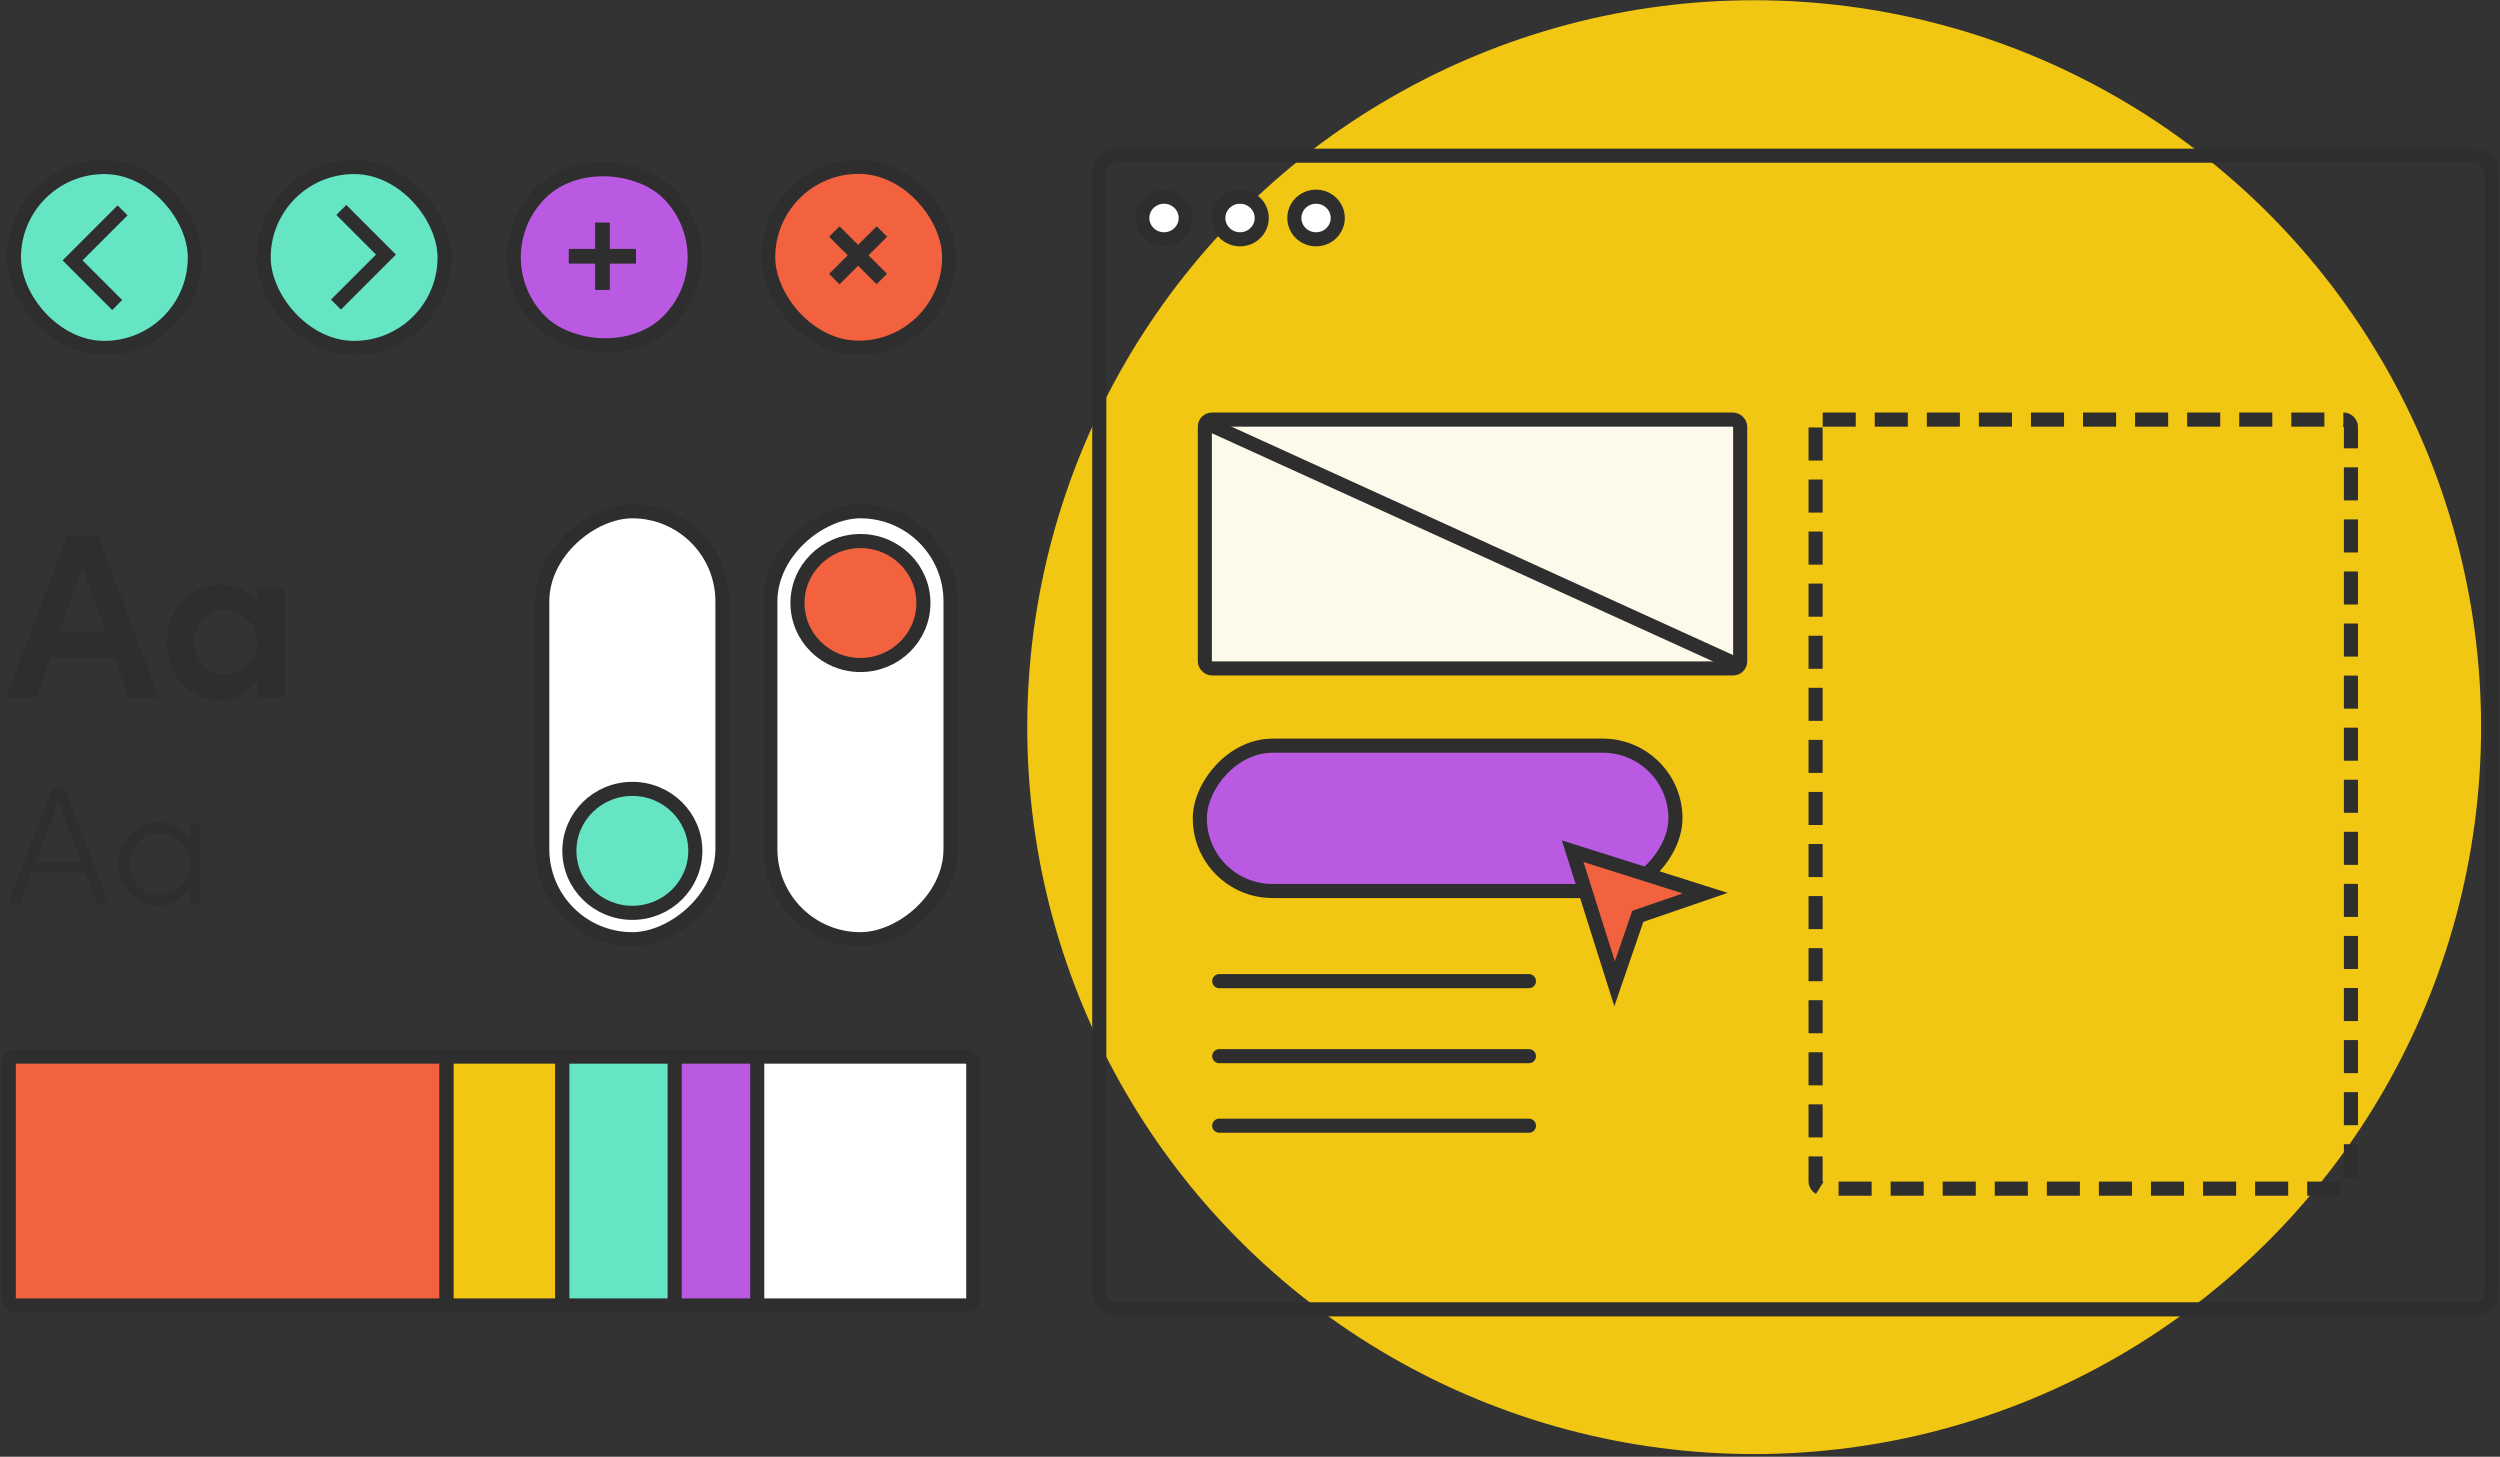 <?xml version="1.0" encoding="UTF-8"?> <svg xmlns="http://www.w3.org/2000/svg" width="532" height="310" viewBox="0 0 532 310" fill="none"><rect x="0" y="0" width="532" height="310" fill="#333333" stroke="none"/><circle cx="373.286" cy="154.737" r="154.687" fill="#F2C713"></circle><path fill-rule="evenodd" clip-rule="evenodd" d="M233.927 36.909C233.927 34.823 235.618 33.132 237.704 33.132H526.497C528.583 33.132 530.273 34.823 530.273 36.909V274.846C530.273 276.932 528.582 278.623 526.497 278.623H254.367H237.704C235.618 278.623 233.927 276.932 233.927 274.846L233.927 243.339V36.909Z" stroke="#2E2E2E" stroke-width="3"></path><path d="M252.323 46.39C252.323 48.873 250.275 50.923 247.703 50.923C245.131 50.923 243.083 48.873 243.083 46.39C243.083 43.906 245.131 41.856 247.703 41.856C250.275 41.856 252.323 43.906 252.323 46.39Z" fill="white" stroke="#2E2E2E" stroke-width="3"></path><path d="M268.499 46.39C268.499 48.873 266.451 50.923 263.879 50.923C261.307 50.923 259.259 48.873 259.259 46.39C259.259 43.906 261.307 41.856 263.879 41.856C266.451 41.856 268.499 43.906 268.499 46.39Z" fill="white" stroke="#2E2E2E" stroke-width="3"></path><path d="M284.676 46.39C284.676 48.873 282.628 50.923 280.056 50.923C277.484 50.923 275.436 48.873 275.436 46.39C275.436 43.906 277.484 41.856 280.056 41.856C282.628 41.856 284.676 43.906 284.676 46.39Z" fill="white" stroke="#2E2E2E" stroke-width="3"></path><rect x="256.39" y="89.29" width="113.92" height="52.949" rx="1.511" fill="#FDFAEC" stroke="#2E2E2E" stroke-width="3" stroke-linejoin="round"></rect><rect x="1.86" y="224.843" width="205.247" height="52.949" rx="1.511" fill="white" stroke="#2E2E2E" stroke-width="3" stroke-linejoin="round"></rect><rect x="1.86" y="224.843" width="93.174" height="52.949" rx="1.511" fill="#F3623F" stroke="#2E2E2E" stroke-width="3" stroke-linejoin="round"></rect><rect x="95.034" y="224.843" width="24.631" height="52.949" rx="1.511" fill="#F2C713" stroke="#2E2E2E" stroke-width="3" stroke-linejoin="round"></rect><rect x="119.665" y="224.843" width="24.631" height="52.949" rx="1.511" fill="#65E5C4" stroke="#2E2E2E" stroke-width="3" stroke-linejoin="round"></rect><rect x="143.573" y="224.843" width="17.565" height="52.949" rx="1.511" fill="#BA5AE2" stroke="#2E2E2E" stroke-width="3" stroke-linejoin="round"></rect><rect x="386.355" y="89.29" width="113.92" height="163.66" rx="1.511" stroke="#2E2E2E" stroke-width="3" stroke-linejoin="bevel" stroke-dasharray="7.04 4.04"></rect><path d="M257.937 90.565L369.059 141.166" stroke="#2E2E2E" stroke-width="3" stroke-linejoin="round"></path><path d="M259.454 208.787H325.356" stroke="#2E2E2E" stroke-width="3" stroke-linecap="round"></path><path d="M259.454 224.753H325.356" stroke="#2E2E2E" stroke-width="3" stroke-linecap="round"></path><path d="M259.454 239.55H325.356" stroke="#2E2E2E" stroke-width="3" stroke-linecap="round"></path><rect x="115.393" y="199.868" width="91.069" height="38.343" rx="19.171" transform="rotate(-90 115.393 199.868)" fill="white" stroke="#2E2E2E" stroke-width="3"></rect><rect x="163.932" y="199.868" width="91.069" height="38.343" rx="19.171" transform="rotate(-90 163.932 199.868)" fill="white" stroke="#2E2E2E" stroke-width="3"></rect><path d="M196.502 128.324C196.502 135.588 190.523 141.513 183.103 141.513C175.683 141.513 169.704 135.588 169.704 128.324C169.704 121.061 175.683 115.136 183.103 115.136C190.523 115.136 196.502 121.061 196.502 128.324Z" fill="#F3623F" stroke="#2E2E2E" stroke-width="3"></path><path d="M121.165 181.063C121.165 173.8 127.144 167.875 134.564 167.875C141.984 167.875 147.963 173.8 147.963 181.063C147.963 188.327 141.984 194.252 134.564 194.252C127.144 194.252 121.165 188.327 121.165 181.063Z" fill="#65E5C4" stroke="#2E2E2E" stroke-width="3"></path><rect x="-1.5" y="1.5" width="101.212" height="30.923" rx="15.461" transform="matrix(-1 0 0 1 355.036 157.18)" fill="#BA5AE2" stroke="#2E2E2E" stroke-width="3"></rect><path d="M348.284 195.688L348.522 194.995L349.215 194.757L362.869 190.061L334.661 181.133L343.589 209.34L348.284 195.688Z" fill="#F3623F" stroke="#2E2E2E" stroke-width="3"></path><rect x="163.472" y="35.494" width="38.501" height="38.501" rx="19.25" fill="#F3623F" stroke="#2E2E2E" stroke-width="3"></rect><path d="M184.82 54.326L188.756 58.262L186.542 60.476L182.606 56.54L178.646 60.501L176.432 58.287L180.393 54.326L176.432 50.366L178.646 48.152L182.606 52.112L186.567 48.152L188.781 50.366L184.82 54.326Z" fill="#2E2E2E"></path><rect x="101.356" y="54.745" width="38.501" height="38.501" rx="19.25" transform="rotate(-45 101.356 54.745)" fill="#BA5AE2" stroke="#2E2E2E" stroke-width="3"></rect><path d="M129.768 52.965H135.334V56.096H129.768V61.697H126.637V56.096H121.036V52.965H126.637V47.365H129.768V52.965Z" fill="#2E2E2E"></path><rect x="2.965" y="35.541" width="38.5" height="38.5" rx="19.25" fill="#65E5C4" stroke="#2E2E2E" stroke-width="3"></rect><path d="M26.081 44.765L15.438 55.408L24.941 64.91" stroke="#2E2E2E" stroke-width="3"></path><rect x="94.608" y="74.041" width="38.5" height="38.5" rx="19.25" transform="rotate(-180 94.608 74.041)" fill="#65E5C4" stroke="#2E2E2E" stroke-width="3"></rect><path d="M71.491 64.817L82.134 54.175L72.631 44.672" stroke="#2E2E2E" stroke-width="3"></path><path d="M33.764 148.389H27.314L24.314 139.939H10.764L7.814 148.389H1.314L14.264 113.939H20.864L33.764 148.389ZM17.564 120.639L12.614 134.639H22.464L17.564 120.639ZM54.795 128.289V125.039H60.595V148.389H54.795V144.739C53.245 147.289 50.145 148.989 46.795 148.989C40.545 148.989 35.545 143.939 35.545 136.689C35.545 129.639 40.345 124.439 46.945 124.439C50.145 124.439 53.245 125.839 54.795 128.289ZM47.995 143.589C51.595 143.589 54.695 140.589 54.695 136.689C54.695 132.689 51.395 129.839 47.945 129.839C44.195 129.839 41.345 132.939 41.345 136.689C41.345 140.439 44.195 143.589 47.995 143.589Z" fill="#2E2E2E"></path><path d="M20.652 192.295L18.168 185.707H6.72L4.236 192.295H1.716L11.184 167.491H13.704L23.136 192.295H20.652ZM7.548 183.583H17.34L12.444 170.659L7.548 183.583ZM40.357 175.483H42.661V192.295H40.357V188.839C39.097 191.143 36.505 192.727 33.589 192.727C29.017 192.727 25.129 188.875 25.129 183.871C25.129 178.975 28.873 175.051 33.661 175.051C36.505 175.051 39.097 176.419 40.357 178.723V175.483ZM33.877 190.531C37.333 190.531 40.357 187.723 40.357 183.943C40.357 180.019 37.225 177.247 33.805 177.247C30.313 177.247 27.433 180.271 27.433 183.871C27.433 187.507 30.313 190.531 33.877 190.531Z" fill="#2E2E2E"></path></svg> 